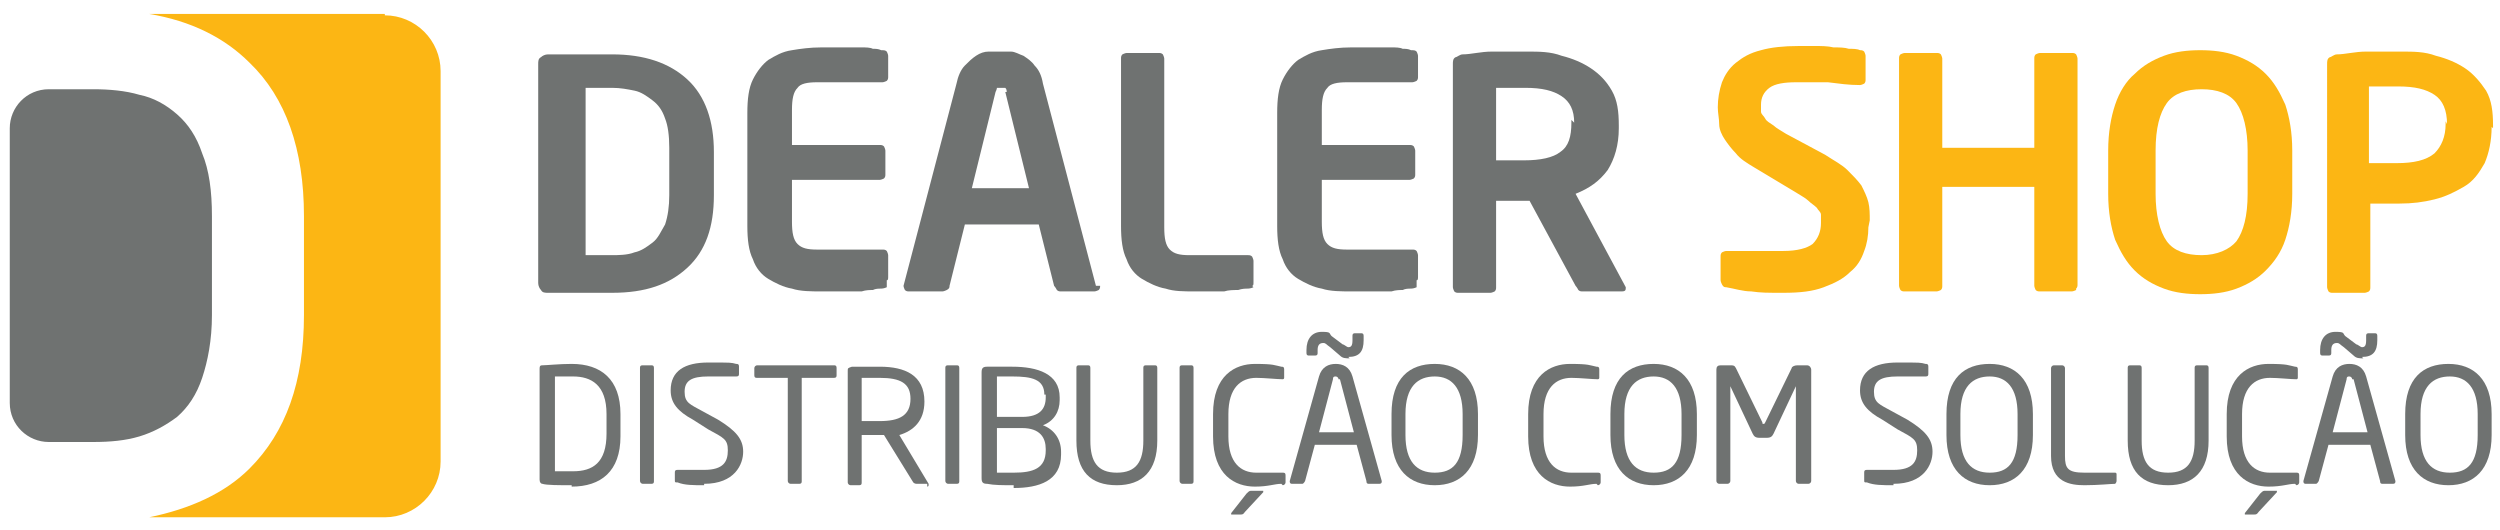 <?xml version="1.0" encoding="UTF-8"?>
<svg xmlns="http://www.w3.org/2000/svg" version="1.1" viewBox="0 0 179.3 38">
  <defs>
    <style>
      .cls-1 {
        fill: #fcb614;
      }

      .cls-2 {
        fill: #6f7271;
      }
    </style>
  </defs>
  <!-- Generator: Adobe Illustrator 28.8.0, SVG Export Plug-In . SVG Version: 1.2.0 Build 19)  -->
  <g>
    <g id="Camada_1">
      <g>
        <path class="cls-1" d="M27.6,1H10.7c3,.5,5.4,1.7,7.2,3.5,2.6,2.5,3.9,6.2,3.9,11v7.1c0,4.8-1.3,8.4-3.9,11-1.8,1.8-4.3,2.9-7.2,3.5h16.9c2.2,0,4-1.8,4-4V5.1c0-2.2-1.8-4-4-4"/>
        <path class="cls-2" d="M14.5,11c-.4-1.2-1-2.1-1.8-2.8-.8-.7-1.7-1.2-2.7-1.4-1-.3-2.2-.4-3.3-.4s-3.2,0-3.2,0c-1.6,0-2.8,1.3-2.8,2.8v19.7c0,1.6,1.3,2.8,2.8,2.8,0,0,3,0,3.2,0,1.2,0,2.3-.1,3.3-.4,1-.3,1.9-.8,2.7-1.4.8-.7,1.4-1.6,1.8-2.8.4-1.2.7-2.7.7-4.5v-7.1c0-1.8-.2-3.3-.7-4.5"/>
        <path class="cls-2" d="M51.2,14c0,2.3-.6,4-1.9,5.2-1.3,1.2-3,1.8-5.4,1.8s-.9,0-1.3,0c-.5,0-.9,0-1.3,0-.4,0-.8,0-1.2,0-.3,0-.6,0-.8,0-.2,0-.4,0-.5-.2-.1-.1-.2-.3-.2-.5V4.6c0-.2,0-.4.2-.5.1-.1.3-.2.5-.2.2,0,.4,0,.8,0,.3,0,.7,0,1.2,0,.4,0,.9,0,1.3,0,.5,0,.9,0,1.3,0,2.3,0,4.1.6,5.4,1.8,1.3,1.2,1.9,3,1.9,5.2v3.4ZM48,10.6c0-.9-.1-1.6-.3-2.1-.2-.6-.5-1-.9-1.3-.4-.3-.8-.6-1.3-.7-.5-.1-1-.2-1.6-.2s-.8,0-1.1,0c-.3,0-.6,0-.8,0v12c.2,0,.5,0,.8,0,.3,0,.7,0,1.1,0s1.1,0,1.6-.2c.5-.1.9-.4,1.3-.7.4-.3.6-.8.9-1.3.2-.6.3-1.3.3-2.1v-3.4Z"/>
        <path class="cls-2" d="M63.6,20.6c0,0-.2.1-.4.1-.2,0-.4,0-.6.1-.2,0-.5,0-.8.1-.3,0-.7,0-1.2,0-.5,0-1,0-1.7,0s-1.5,0-2.1-.2c-.6-.1-1.2-.4-1.7-.7-.5-.3-.9-.8-1.1-1.4-.3-.6-.4-1.4-.4-2.4v-8.1c0-1,.1-1.8.4-2.4.3-.6.7-1.1,1.1-1.4.5-.3,1-.6,1.7-.7.6-.1,1.3-.2,2.1-.2s1.3,0,1.7,0c.5,0,.9,0,1.2,0,.3,0,.6,0,.8.1.2,0,.4,0,.6.1.2,0,.3,0,.4.1,0,0,.1.2.1.3v1.5c0,.1,0,.2-.1.3,0,0-.2.1-.3.1h-4.7c-.7,0-1.2.1-1.4.4-.3.3-.4.8-.4,1.6v2.5h6.3c.1,0,.2,0,.3.1,0,0,.1.2.1.3v1.7c0,.1,0,.2-.1.3,0,0-.2.1-.3.1h-6.3v3c0,.8.1,1.3.4,1.6.3.3.7.4,1.4.4h4.7c.1,0,.2,0,.3.1,0,0,.1.2.1.3v1.5c0,.2,0,.3-.1.3"/>
        <path class="cls-2" d="M78.9,20.5c0,.1,0,.2-.1.3,0,0-.2.1-.3.1h-2.4c-.1,0-.2,0-.3-.1,0,0-.1-.2-.2-.3l-1.1-4.4h-5.3l-1.1,4.4c0,.1,0,.2-.2.3,0,0-.2.1-.3.1h-2.4c-.1,0-.2,0-.3-.1,0,0-.1-.2-.1-.3s0,0,0,0c0,0,0,0,0,0l3.8-14.5c.1-.5.3-1,.6-1.3.3-.3.5-.5.8-.7.3-.2.6-.3.9-.3.3,0,.6,0,.8,0s.5,0,.8,0c.3,0,.6.2.9.3.3.2.6.4.8.7.3.3.5.7.6,1.3l3.8,14.5s0,0,0,0c0,0,0,0,0,0M72.2,6.6c0-.1,0-.2-.1-.3,0,0-.1,0-.3,0s-.2,0-.3,0c0,0,0,.1-.1.3l-1.7,6.9h4.1l-1.7-6.9Z"/>
        <path class="cls-2" d="M89.9,20.6c0,0-.2.1-.4.1-.2,0-.4,0-.7.1-.3,0-.7,0-1,.1-.4,0-.7,0-1.1,0-.4,0-.7,0-1,0-.8,0-1.5,0-2.1-.2-.6-.1-1.2-.4-1.7-.7-.5-.3-.9-.8-1.1-1.4-.3-.6-.4-1.4-.4-2.4V4.2c0-.1,0-.2.1-.3,0,0,.2-.1.3-.1h2.3c.1,0,.2,0,.3.1,0,0,.1.2.1.3v12.1c0,.8.1,1.3.4,1.6.3.3.7.4,1.4.4h4.2c.1,0,.2,0,.3.1,0,0,.1.2.1.3v1.5c0,.2,0,.3-.1.3"/>
        <path class="cls-2" d="M101.6,20.6c0,0-.2.1-.4.1-.2,0-.4,0-.6.1-.2,0-.5,0-.8.1-.3,0-.7,0-1.2,0-.5,0-1,0-1.7,0s-1.5,0-2.1-.2c-.6-.1-1.2-.4-1.7-.7-.5-.3-.9-.8-1.1-1.4-.3-.6-.4-1.4-.4-2.4v-8.1c0-1,.1-1.8.4-2.4.3-.6.7-1.1,1.1-1.4.5-.3,1-.6,1.7-.7.6-.1,1.3-.2,2.1-.2s1.3,0,1.7,0c.5,0,.9,0,1.2,0,.3,0,.6,0,.8.1.2,0,.4,0,.6.1.2,0,.3,0,.4.1,0,0,.1.2.1.3v1.5c0,.1,0,.2-.1.3,0,0-.2.1-.3.1h-4.7c-.7,0-1.2.1-1.4.4-.3.3-.4.8-.4,1.6v2.5h6.3c.1,0,.2,0,.3.1,0,0,.1.2.1.3v1.7c0,.1,0,.2-.1.3,0,0-.2.1-.3.1h-6.3v3c0,.8.1,1.3.4,1.6.3.3.7.4,1.4.4h4.7c.1,0,.2,0,.3.1,0,0,.1.2.1.3v1.5c0,.2,0,.3-.1.3"/>
        <path class="cls-2" d="M116.6,20.6c0,.2,0,.3-.3.3h-2.8c-.1,0-.2,0-.3-.1,0,0-.1-.2-.2-.3l-3.3-6.1h-.3c-.3,0-.7,0-1.1,0-.4,0-.7,0-1,0v6.2c0,.1,0,.2-.1.3,0,0-.2.1-.3.1h-2.3c-.1,0-.2,0-.3-.1,0,0-.1-.2-.1-.3V4.6c0-.2,0-.4.2-.5.1,0,.3-.2.5-.2.6,0,1.3-.2,2.1-.2.8,0,1.6,0,2.5,0s1.7,0,2.5.3c.8.2,1.5.5,2.1.9.6.4,1.1.9,1.5,1.6.4.7.5,1.5.5,2.5v.2c0,1.2-.3,2.2-.8,3-.6.8-1.3,1.3-2.3,1.7l3.6,6.7s0,.1,0,.2M112.9,8.8c0-.9-.3-1.5-.9-1.9-.6-.4-1.4-.6-2.6-.6s-.3,0-.5,0c-.2,0-.4,0-.6,0-.2,0-.4,0-.6,0-.2,0-.3,0-.4,0v5.2c0,0,.2,0,.4,0,.2,0,.4,0,.6,0,.2,0,.4,0,.6,0,.2,0,.3,0,.4,0,1.2,0,2.1-.2,2.6-.6.6-.4.8-1.1.8-2.1v-.2Z"/>
        <path class="cls-1" d="M134,16.3c0,.6-.1,1.2-.3,1.7-.2.6-.5,1.1-1,1.5-.5.5-1.1.8-1.9,1.1-.8.3-1.7.4-2.9.4s-1.6,0-2.3-.1c-.6,0-1.2-.2-1.8-.3-.1,0-.2,0-.3-.2,0,0-.1-.2-.1-.3v-1.7c0-.1,0-.2.1-.3,0,0,.2-.1.3-.1h0c.2,0,.5,0,.9,0,.4,0,.8,0,1.2,0,.4,0,.8,0,1.1,0,.4,0,.6,0,.9,0,1,0,1.7-.2,2.1-.5.4-.4.6-.9.6-1.5s0-.4,0-.6c0-.2-.2-.3-.3-.5-.2-.2-.4-.3-.6-.5-.2-.2-.6-.4-.9-.6l-3-1.8c-.5-.3-1-.6-1.3-1-.3-.3-.6-.7-.8-1-.2-.3-.4-.7-.4-1.1,0-.4-.1-.8-.1-1.2,0-.6.1-1.2.3-1.8.2-.5.5-1,1-1.4.5-.4,1-.7,1.8-.9.7-.2,1.6-.3,2.7-.3s.8,0,1.2,0c.4,0,.9,0,1.3.1.4,0,.8,0,1.1.1.3,0,.6,0,.8.1.1,0,.2,0,.3.1,0,0,.1.2.1.3v1.7c0,.1,0,.2-.1.3,0,0-.2.1-.3.1h0c-.8,0-1.5-.1-2.3-.2-.8,0-1.5,0-2.3,0s-1.5.1-1.9.4c-.4.3-.6.7-.6,1.2s0,.4,0,.5c0,.2.2.3.3.5.1.2.3.3.6.5.2.2.6.4.9.6l2.8,1.5c.6.4,1.2.7,1.6,1.1.4.4.7.7,1,1.1.2.4.4.8.5,1.2.1.4.1.9.1,1.3"/>
        <path class="cls-1" d="M148.9,20.8c0,0-.2.1-.3.1h-2.3c-.1,0-.2,0-.3-.1,0,0-.1-.2-.1-.3v-7.1h-6.6v7.1c0,.1,0,.2-.1.3,0,0-.2.1-.3.1h-2.3c-.1,0-.2,0-.3-.1,0,0-.1-.2-.1-.3V4.2c0-.1,0-.2.1-.3,0,0,.2-.1.3-.1h2.3c.1,0,.2,0,.3.1,0,0,.1.2.1.3v6.4h6.6v-6.4c0-.1,0-.2.1-.3,0,0,.2-.1.3-.1h2.3c.1,0,.2,0,.3.1,0,0,.1.2.1.3v16.2c0,.1,0,.2-.1.3"/>
        <path class="cls-1" d="M164.4,13.9c0,1.3-.2,2.4-.5,3.3-.3.9-.8,1.6-1.4,2.2-.6.6-1.3,1-2.1,1.3-.8.3-1.7.4-2.6.4s-1.8-.1-2.6-.4c-.8-.3-1.5-.7-2.1-1.3-.6-.6-1-1.3-1.4-2.2-.3-.9-.5-2-.5-3.3v-3.1c0-1.3.2-2.4.5-3.3.3-.9.8-1.7,1.4-2.2.6-.6,1.3-1,2.1-1.3.8-.3,1.7-.4,2.6-.4s1.8.1,2.6.4c.8.3,1.5.7,2.1,1.3.6.6,1,1.3,1.4,2.2.3.9.5,2,.5,3.3v3.1ZM161.2,10.8c0-1.5-.3-2.7-.8-3.4-.5-.7-1.4-1-2.5-1s-2,.3-2.5,1c-.5.7-.8,1.8-.8,3.4v3.1c0,1.5.3,2.7.8,3.4.5.7,1.4,1,2.5,1s2-.4,2.5-1c.5-.7.8-1.8.8-3.4v-3.1Z"/>
        <path class="cls-1" d="M178.7,9.1c0,1-.2,1.9-.5,2.6-.4.7-.8,1.3-1.5,1.7s-1.3.7-2.1.9c-.8.2-1.6.3-2.5.3s-.7,0-1.1,0c-.4,0-.7,0-1,0v6c0,.1,0,.2-.1.3,0,0-.2.1-.3.1h-2.3c-.1,0-.2,0-.3-.1,0,0-.1-.2-.1-.3V4.6c0-.2,0-.4.2-.5.1,0,.3-.2.5-.2.6,0,1.3-.2,2.1-.2.8,0,1.6,0,2.5,0s1.7,0,2.5.3c.8.2,1.5.5,2.1.9.6.4,1.1,1,1.5,1.6.4.7.5,1.5.5,2.5v.2ZM175.5,8.9c0-1-.3-1.7-.9-2.1-.6-.4-1.4-.6-2.6-.6s-.3,0-.5,0c-.2,0-.4,0-.6,0-.2,0-.4,0-.6,0-.2,0-.3,0-.4,0v5.5c0,0,.2,0,.4,0,.2,0,.4,0,.6,0,.2,0,.4,0,.6,0,.2,0,.3,0,.4,0,1.2,0,2.1-.2,2.7-.7.5-.5.8-1.2.8-2.1v-.2Z"/>
        <path class="cls-2" d="M41,34.8c-.9,0-1.8,0-2.1-.1-.1,0-.2-.1-.2-.3v-7.9c0-.2,0-.3.2-.3.3,0,1.2-.1,2.1-.1,2.1,0,3.5,1.1,3.5,3.6v1.6c0,2.5-1.4,3.6-3.5,3.6M43.5,29.7c0-2.1-1.1-2.7-2.4-2.7s-.9,0-1.3,0v6.8c.4,0,.7,0,1.3,0,1.4,0,2.4-.6,2.4-2.7v-1.6Z"/>
        <path class="cls-2" d="M46.7,34.7h-.6c-.1,0-.2-.1-.2-.2v-8.1c0-.1,0-.2.2-.2h.6c.1,0,.2,0,.2.2v8.1c0,.1,0,.2-.2.2"/>
        <path class="cls-2" d="M50.5,34.8c-.8,0-1.4,0-1.9-.2-.2,0-.2,0-.2-.2v-.5c0-.1,0-.2.2-.2h0c.5,0,1.4,0,1.9,0,1.4,0,1.7-.6,1.7-1.4s-.3-.9-1.4-1.5l-1.1-.7c-1.1-.6-1.6-1.2-1.6-2.1,0-1.4,1-2,2.7-2s1.6,0,2,.1c.1,0,.2,0,.2.2v.5c0,.1,0,.2-.2.2h0c-.5,0-1.3,0-2,0-1.2,0-1.7.3-1.7,1.1s.4.9,1.3,1.4l1.1.6c1.3.8,1.8,1.4,1.8,2.3s-.6,2.3-2.8,2.3"/>
        <path class="cls-2" d="M59.7,27.1h-2.2v7.4c0,.1,0,.2-.2.2h-.6c-.1,0-.2-.1-.2-.2v-7.4h-2.2c-.1,0-.2,0-.2-.2v-.5c0-.1.1-.2.2-.2h5.5c.1,0,.2,0,.2.2v.5c0,.1,0,.2-.2.2"/>
        <path class="cls-2" d="M66.5,34.7h-.7c-.1,0-.2,0-.3-.1l-2.1-3.4h-.3c-.4,0-.7,0-1.3,0v3.4c0,.1,0,.2-.2.2h-.6c-.1,0-.2-.1-.2-.2v-8c0-.2,0-.2.3-.3.5,0,1.4,0,2,0,1.8,0,3.2.6,3.2,2.5h0c0,1.4-.8,2.1-1.8,2.4l2.1,3.5s0,0,0,.1c0,0,0,.1-.1.1M65.3,28.6c0-1.1-.7-1.5-2.2-1.5s-1,0-1.3,0v3.1c.5,0,1,0,1.3,0,1.4,0,2.2-.4,2.2-1.6h0Z"/>
        <path class="cls-2" d="M68.6,34.7h-.6c-.1,0-.2-.1-.2-.2v-8.1c0-.1,0-.2.2-.2h.6c.1,0,.2,0,.2.2v8.1c0,.1,0,.2-.2.2"/>
        <path class="cls-2" d="M72.7,34.8c-.8,0-1.4,0-1.9-.1-.3,0-.4-.1-.4-.4v-7.6c0-.3.1-.4.4-.4.4,0,1.1,0,1.8,0,1.8,0,3.4.5,3.4,2.2v.2c0,.8-.4,1.5-1.2,1.8.8.3,1.3,1,1.3,1.9v.2c0,1.9-1.6,2.4-3.4,2.4M74.9,28.3c0-1.1-.9-1.3-2.3-1.3s-.8,0-1.1,0v2.9h1.8c1.3,0,1.7-.6,1.7-1.4v-.2ZM75,32.2c0-.8-.4-1.5-1.7-1.5h-1.8v3.2c.4,0,.8,0,1.2,0,1.4,0,2.3-.3,2.3-1.6v-.2Z"/>
        <path class="cls-2" d="M80.1,34.8c-1.9,0-2.9-1-2.9-3.2v-5.2c0-.1,0-.2.2-.2h.6c.1,0,.2,0,.2.2v5.2c0,1.5.5,2.3,1.9,2.3s1.9-.8,1.9-2.3v-5.2c0-.1,0-.2.2-.2h.6c.1,0,.2,0,.2.2v5.2c0,2.2-1.1,3.2-2.9,3.2"/>
        <path class="cls-2" d="M85.4,34.7h-.6c-.1,0-.2-.1-.2-.2v-8.1c0-.1,0-.2.2-.2h.6c.1,0,.2,0,.2.2v8.1c0,.1,0,.2-.2.2"/>
        <path class="cls-2" d="M91.9,34.7c-.5,0-.9.2-1.9.2-1.4,0-3-.8-3-3.6v-1.6c0-2.8,1.6-3.6,3-3.6s1.4.1,1.9.2c.1,0,.2,0,.2.2v.6c0,0,0,.1-.1.1h0c-.4,0-1.3-.1-1.9-.1-1.1,0-2,.7-2,2.6v1.6c0,1.9.9,2.6,2,2.6s1.5,0,1.9,0h0c.1,0,.2,0,.2.2v.5c0,.1-.1.2-.2.2M90.6,35.3l-1.3,1.4c-.1.1-.1.2-.3.2h-.6c0,0-.1,0-.1,0s0,0,0-.1l1.1-1.4c.1-.1.2-.2.3-.2h.8c0,0,.1,0,.1,0s0,0,0,0"/>
        <path class="cls-2" d="M98.9,34.7h-.7c-.1,0-.2,0-.2-.2l-.7-2.6h-3l-.7,2.6c0,0-.1.2-.2.2h-.7c-.1,0-.2,0-.2-.2s0,0,0,0l2.1-7.5c.2-.7.7-.9,1.2-.9s1,.2,1.2.9l2.1,7.5s0,0,0,0c0,.1,0,.2-.2.2M96.8,25.7c-.3,0-.5,0-.7-.2l-.7-.6c-.3-.2-.3-.3-.5-.3-.3,0-.4.2-.4.5v.2c0,.1,0,.2-.2.2h-.4c-.1,0-.2,0-.2-.2v-.2c0-.8.4-1.3,1.1-1.3s.5.1.7.3l.8.6c.1,0,.3.2.4.2.2,0,.3-.1.3-.5v-.3c0-.1,0-.2.2-.2h.4c.1,0,.2,0,.2.2v.3c0,.8-.3,1.2-1.1,1.2M96,27.2c0-.1-.1-.2-.2-.2s-.2,0-.2.2l-1,3.8h2.5l-1-3.8Z"/>
        <path class="cls-2" d="M102.9,34.8c-1.8,0-3.1-1.1-3.1-3.6v-1.5c0-2.6,1.3-3.6,3.1-3.6s3.1,1.1,3.1,3.6v1.5c0,2.5-1.3,3.6-3.1,3.6M104.9,29.7c0-1.9-.8-2.7-2-2.7s-2.1.7-2.1,2.7v1.5c0,1.9.8,2.7,2.1,2.7s2-.7,2-2.7v-1.5Z"/>
        <path class="cls-2" d="M114.5,34.7c-.5,0-.9.2-1.9.2-1.4,0-3-.8-3-3.6v-1.6c0-2.8,1.6-3.6,3-3.6s1.4.1,1.9.2c.1,0,.2,0,.2.2v.6c0,0,0,.1-.1.1h0c-.4,0-1.3-.1-1.9-.1-1.1,0-2,.7-2,2.6v1.6c0,1.9.9,2.6,2,2.6s1.5,0,1.9,0h0c.1,0,.2,0,.2.2v.5c0,.1-.1.2-.2.2"/>
        <path class="cls-2" d="M118.6,34.8c-1.8,0-3.1-1.1-3.1-3.6v-1.5c0-2.6,1.3-3.6,3.1-3.6s3.1,1.1,3.1,3.6v1.5c0,2.5-1.3,3.6-3.1,3.6M120.6,29.7c0-1.9-.8-2.7-2-2.7s-2.1.7-2.1,2.7v1.5c0,1.9.8,2.7,2.1,2.7s2-.7,2-2.7v-1.5Z"/>
        <path class="cls-2" d="M129.6,34.7h-.6c-.1,0-.2-.1-.2-.2v-6.8s0,0,0,0,0,0,0,0l-1.6,3.4c-.1.2-.2.3-.5.3h-.5c-.3,0-.4-.1-.5-.3l-1.6-3.4s0,0,0,0,0,0,0,0v6.8c0,.1-.1.2-.2.2h-.6c-.1,0-.2-.1-.2-.2v-8c0-.2.1-.3.3-.3h.7c.2,0,.3,0,.4.2l1.9,3.9c0,.1,0,.1.1.1s0,0,.1-.1l1.9-3.9c0-.1.2-.2.4-.2h.7c.2,0,.3.2.3.3v8c0,.1-.1.2-.2.2"/>
        <path class="cls-2" d="M135.8,34.8c-.8,0-1.4,0-1.9-.2-.2,0-.2,0-.2-.2v-.5c0-.1,0-.2.2-.2h0c.5,0,1.4,0,1.9,0,1.4,0,1.7-.6,1.7-1.4s-.3-.9-1.4-1.5l-1.1-.7c-1.1-.6-1.6-1.2-1.6-2.1,0-1.4,1-2,2.7-2s1.6,0,2,.1c.1,0,.2,0,.2.2v.5c0,.1,0,.2-.2.2h0c-.5,0-1.3,0-2,0-1.2,0-1.7.3-1.7,1.1s.4.9,1.3,1.4l1.1.6c1.3.8,1.8,1.4,1.8,2.3s-.6,2.3-2.8,2.3"/>
        <path class="cls-2" d="M142.7,34.8c-1.8,0-3.1-1.1-3.1-3.6v-1.5c0-2.6,1.3-3.6,3.1-3.6s3.1,1.1,3.1,3.6v1.5c0,2.5-1.3,3.6-3.1,3.6M144.7,29.7c0-1.9-.8-2.7-2-2.7s-2.1.7-2.1,2.7v1.5c0,1.9.8,2.7,2.1,2.7s2-.7,2-2.7v-1.5Z"/>
        <path class="cls-2" d="M151.7,34.7c-.3,0-1.2.1-2.2.1s-2.4-.2-2.4-2.1v-6.3c0-.1.1-.2.2-.2h.6c.1,0,.2.1.2.2v6.3c0,.9.2,1.2,1.4,1.2h2.2c0,0,.1,0,.1.1v.5c0,0,0,.1-.1.2"/>
        <path class="cls-2" d="M155.5,34.8c-1.9,0-2.9-1-2.9-3.2v-5.2c0-.1,0-.2.2-.2h.6c.1,0,.2,0,.2.2v5.2c0,1.5.5,2.3,1.9,2.3s1.9-.8,1.9-2.3v-5.2c0-.1,0-.2.2-.2h.6c.1,0,.2,0,.2.2v5.2c0,2.2-1.1,3.2-2.9,3.2"/>
        <path class="cls-2" d="M164.6,34.7c-.5,0-.9.2-1.9.2-1.4,0-3-.8-3-3.6v-1.6c0-2.8,1.6-3.6,3-3.6s1.4.1,1.9.2c.1,0,.2,0,.2.2v.6c0,0,0,.1-.1.1h0c-.4,0-1.3-.1-1.9-.1-1.1,0-2,.7-2,2.6v1.6c0,1.9.9,2.6,2,2.6s1.5,0,1.9,0h0c.1,0,.2,0,.2.2v.5c0,.1-.1.2-.2.2M163.3,35.3l-1.3,1.4c-.1.1-.1.2-.3.2h-.6c0,0-.1,0-.1,0s0,0,0-.1l1.1-1.4c.1-.1.2-.2.3-.2h.8c0,0,.1,0,.1,0s0,0,0,0"/>
        <path class="cls-2" d="M171.6,34.7h-.7c-.1,0-.2,0-.2-.2l-.7-2.6h-3l-.7,2.6c0,0-.1.2-.2.2h-.7c-.1,0-.2,0-.2-.2s0,0,0,0l2.1-7.5c.2-.7.7-.9,1.2-.9s1,.2,1.2.9l2.1,7.5s0,0,0,0c0,.1,0,.2-.2.2M169.5,25.7c-.3,0-.5,0-.7-.2l-.7-.6c-.3-.2-.3-.3-.5-.3-.3,0-.4.2-.4.5v.2c0,.1,0,.2-.2.2h-.4c-.1,0-.2,0-.2-.2v-.2c0-.8.4-1.3,1.1-1.3s.5.1.7.3l.8.6c.1,0,.3.2.4.2.2,0,.3-.1.3-.5v-.3c0-.1,0-.2.2-.2h.4c.1,0,.2,0,.2.2v.3c0,.8-.3,1.2-1.1,1.2M168.7,27.2c0-.1-.1-.2-.2-.2s-.2,0-.2.2l-1,3.8h2.5l-1-3.8Z"/>
        <path class="cls-2" d="M175.6,34.8c-1.8,0-3.1-1.1-3.1-3.6v-1.5c0-2.6,1.3-3.6,3.1-3.6s3.1,1.1,3.1,3.6v1.5c0,2.5-1.3,3.6-3.1,3.6M177.7,29.7c0-1.9-.8-2.7-2-2.7s-2.1.7-2.1,2.7v1.5c0,1.9.8,2.7,2.1,2.7s2-.7,2-2.7v-1.5Z"/>
      </g>
    </g>
  </g>
</svg>